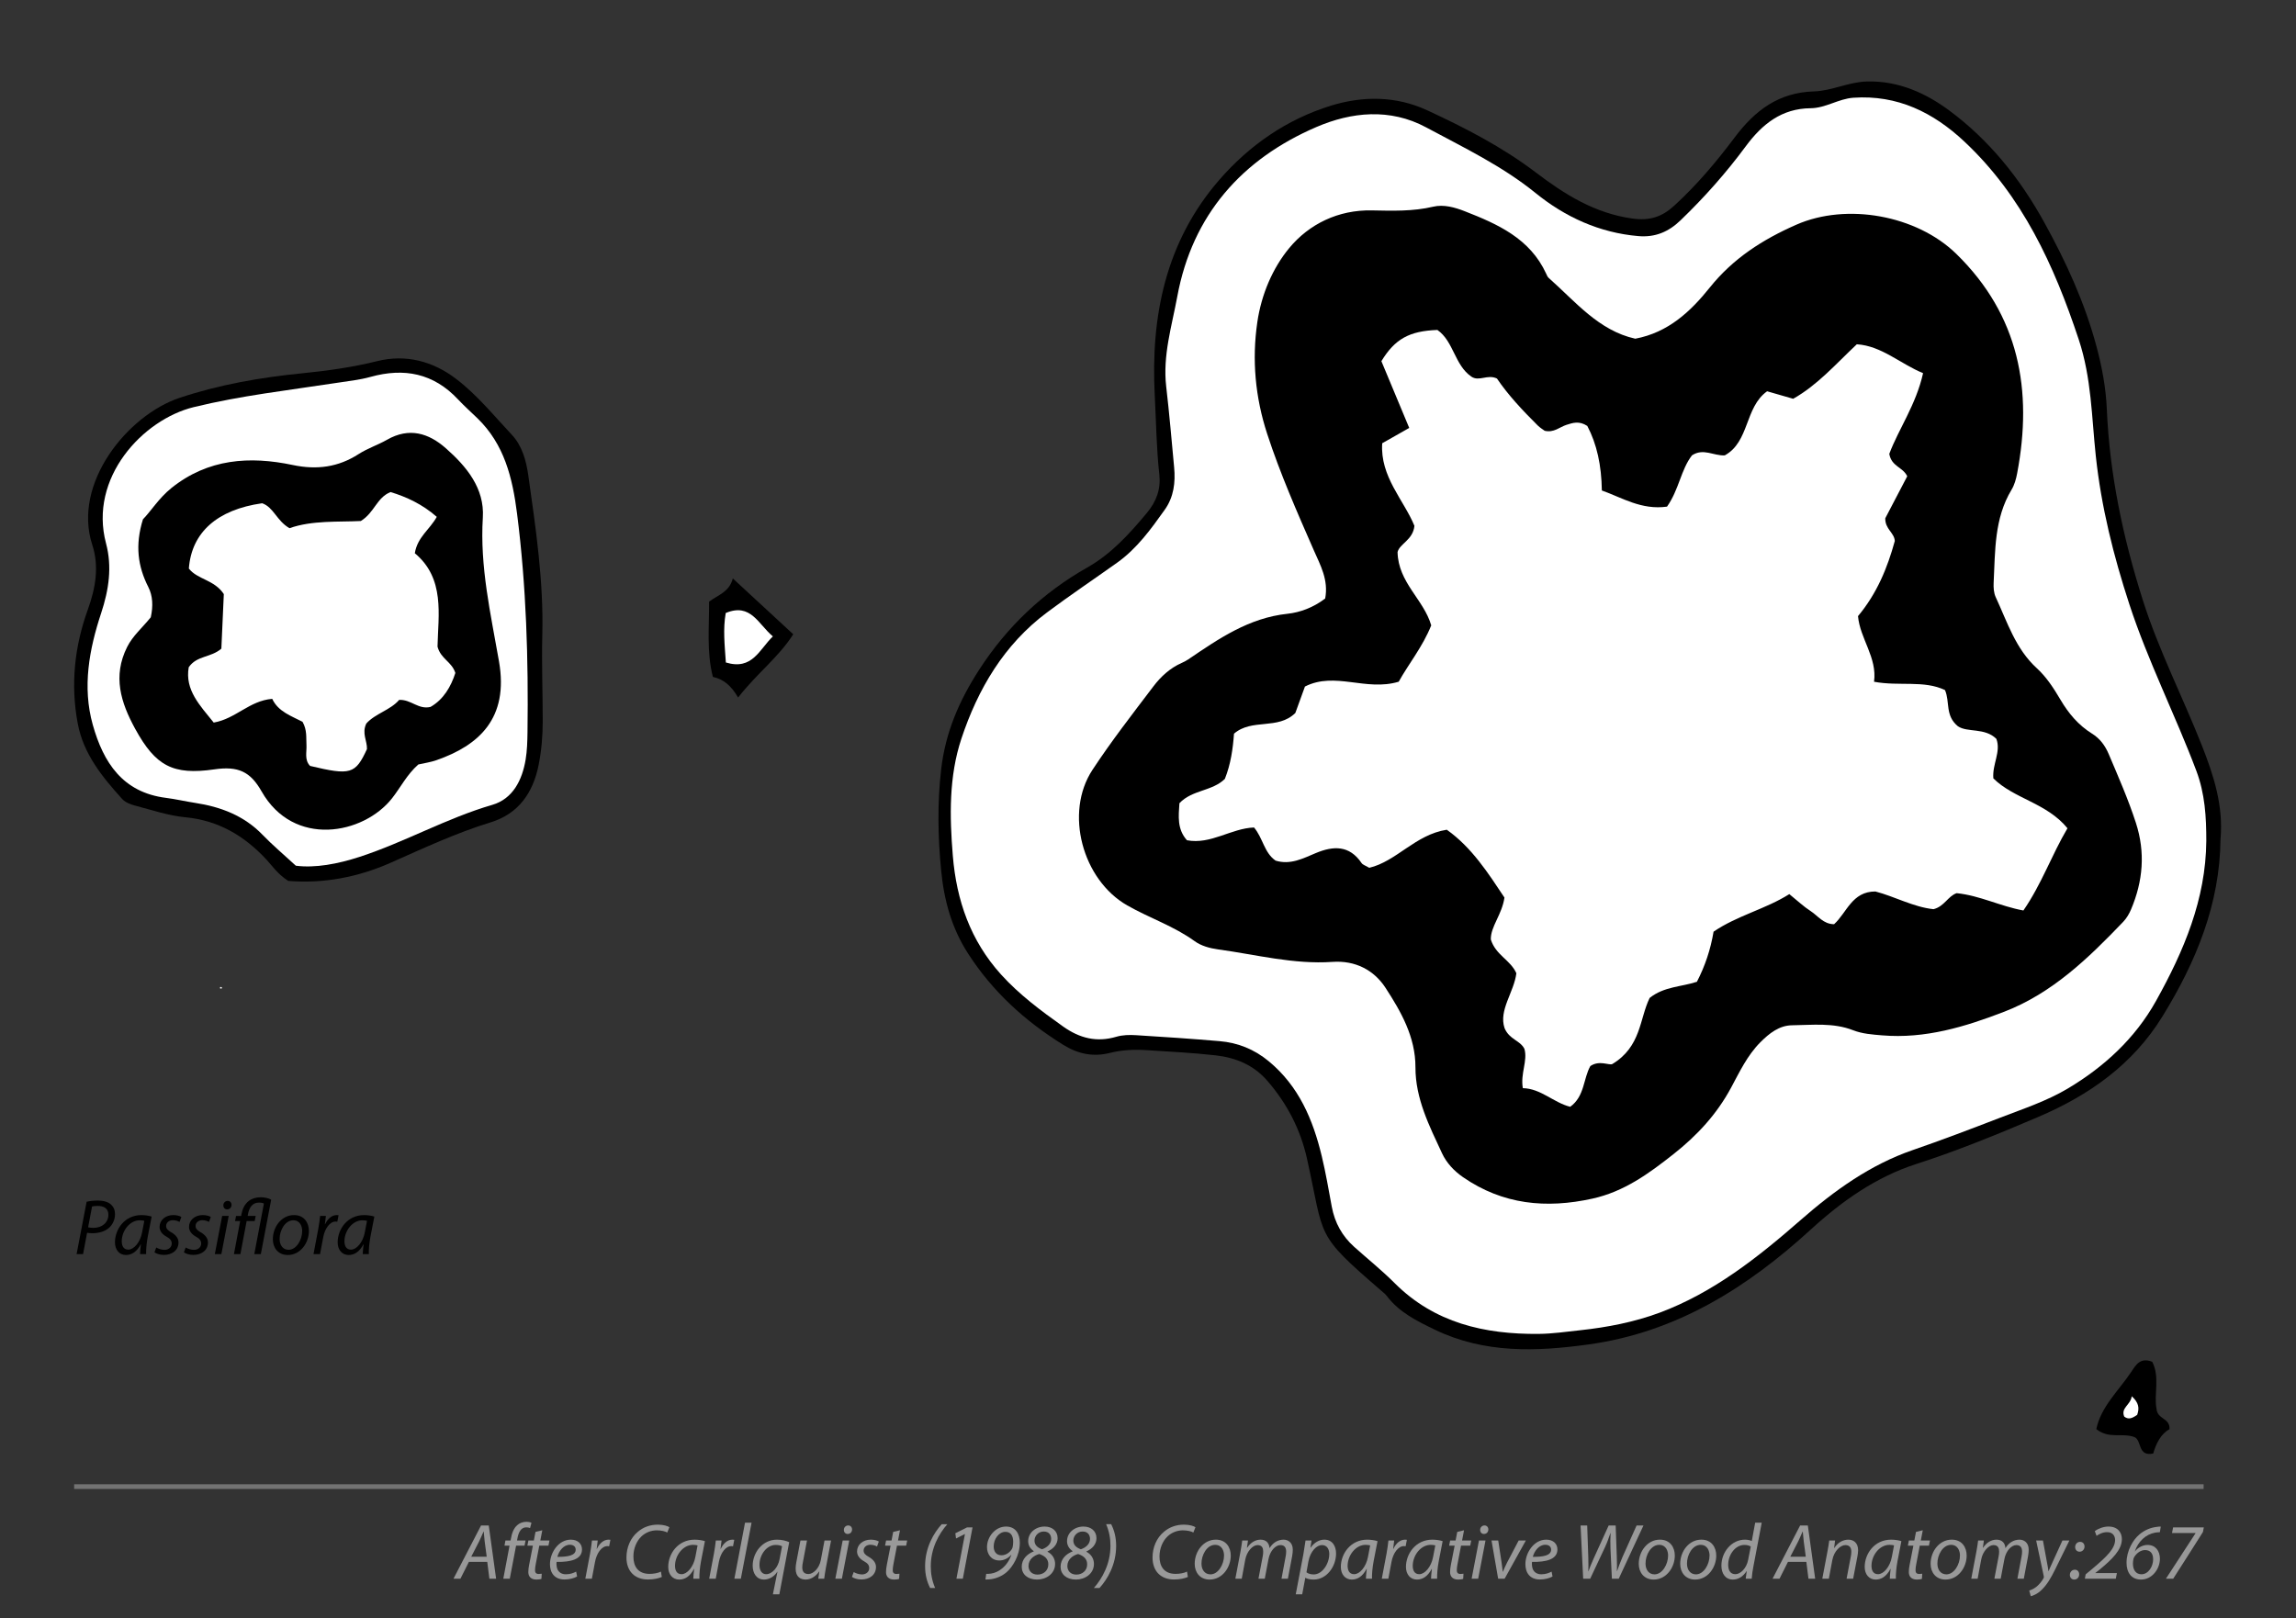 <?xml version="1.0" encoding="utf-8"?>
<!-- Generator: Adobe Illustrator 16.0.0, SVG Export Plug-In . SVG Version: 6.00 Build 0)  -->
<!DOCTYPE svg PUBLIC "-//W3C//DTD SVG 1.1//EN" "http://www.w3.org/Graphics/SVG/1.1/DTD/svg11.dtd">
<svg version="1.1" id="Layer_1" xmlns="http://www.w3.org/2000/svg" xmlns:xlink="http://www.w3.org/1999/xlink" x="0px" y="0px"
	 width="349px" height="246px" viewBox="0 0 349 246" enable-background="new 0 0 349 246" xml:space="preserve">
<rect x="0" y="0" width="349" height="246" fill="#333333" stroke="none"/>
<path fill-rule="evenodd" clip-rule="evenodd" d="M337.525,127.563c-0.094,9.904-3.733,18.697-8.836,26.975
	c-4.488,7.281-11.1,11.949-18.884,15.271c-6.091,2.6-12.181,5.104-18.502,7.139c-6.102,1.965-11.282,5.602-16.073,9.984
	c-9.62,8.803-20.4,15.598-33.698,17.447c-8.009,1.113-15.899,1.404-23.456-2.246c-2.718-1.314-5.389-2.627-7.27-5.107
	c-0.224-0.295-0.527-0.531-0.811-0.777c-10.234-8.832-8.603-7.863-11.324-20.094c-0.99-4.451-3.033-8.398-6.045-11.863
	c-2.106-2.422-4.837-3.516-7.875-3.857c-3.467-0.389-6.96-0.559-10.443-0.787c-1.875-0.123-3.735-0.045-5.583,0.418
	c-2.537,0.635-4.818,0.195-7.127-1.238c-5.819-3.615-10.725-8.092-14.449-13.867c-2.501-3.879-3.659-8.107-4.096-12.682
	c-0.489-5.115-0.585-10.145,0.003-15.289c0.647-5.66,2.765-10.518,5.791-15.193c4.226-6.527,9.667-11.699,16.42-15.522
	c3.654-2.069,6.398-5.104,9.058-8.293c1.488-1.784,2.14-3.668,1.896-5.856c-0.445-3.975-0.48-7.98-0.692-11.959
	c-0.641-12.057,1.636-23.431,9.838-32.859c4.581-5.266,10.273-9.188,16.939-11.245c4.819-1.488,9.878-1.501,14.626,0.7
	c5.77,2.675,11.431,5.586,16.513,9.451c4.408,3.352,8.93,6.188,14.627,7.002c2.697,0.386,4.563-0.252,6.423-1.954
	c3.423-3.131,6.408-6.672,9.168-10.351c3.101-4.132,6.687-6.859,12.089-7.019c2.698-0.079,5.216-1.435,8.049-1.506
	c4.804-0.123,8.964,1.798,12.481,4.402c6.037,4.471,10.707,10.249,14.422,16.966c3.356,6.068,6.174,12.228,7.965,18.899
	c0.845,3.148,1.437,6.309,1.577,9.58c0.426,9.912,2.46,19.508,5.459,28.967c2.421,7.639,6.07,14.744,8.997,22.158
	C336.523,117.969,337.973,122.521,337.525,127.563z"/>
<path fill-rule="evenodd" clip-rule="evenodd" d="M43.806,133.916c-1.649-1.076-2.393-2.258-3.326-3.26
	c-3.339-3.588-7.267-5.93-12.302-6.412c-2.583-0.246-5.113-1.109-7.646-1.773c-0.704-0.186-1.506-0.498-1.972-1.016
	c-3.02-3.352-5.869-6.824-6.741-11.455c-1.114-5.916-0.495-11.721,1.524-17.307c1.197-3.309,1.753-6.584,0.679-9.882
	c-3.029-9.308,5.355-19.694,13.285-22.333c6.076-2.022,12.267-3.095,18.623-3.73c3.81-0.381,7.642-0.909,11.42-1.851
	c4.301-1.072,8.433-0.016,12.006,2.721c3.19,2.442,5.717,5.571,8.445,8.479c1.563,1.665,2.186,3.933,2.502,6.171
	c1.135,8.032,2.336,16.056,2.129,24.217c-0.111,4.369,0.064,8.744,0.064,13.117c0,2.25-0.181,4.486-0.625,6.707
	c-0.851,4.242-3.078,7.41-7.279,8.701c-5.27,1.619-10.218,3.939-15.238,6.16C54.429,133.35,49.14,134.367,43.806,133.916z"/>
<path fill-rule="evenodd" clip-rule="evenodd" d="M112.195,106.043c-1.077-1.844-2.191-2.766-3.836-3.139
	c-0.977-3.855-0.543-7.683-0.575-11.441c1.4-1.045,3.051-1.439,3.61-3.522c3.249,3.002,6.049,5.589,9.181,8.483
	C118.331,99.948,115.041,102.379,112.195,106.043z"/>
<path fill-rule="evenodd" clip-rule="evenodd" d="M324.472,218.479c-1.982-0.721-3.854,0.336-5.824-1.219
	c0.713-3.445,3.438-5.879,5.342-8.748c0.667-1.004,1.336-2.205,3.156-1.488c1.207,2.314,0.222,4.986,0.656,7.162
	c0.12,1.613,2.081,1.365,1.97,3.086c-1.32,0.715-2.054,2.205-2.477,3.701C324.909,221.455,325.595,219.037,324.472,218.479z"/>
<path fill-rule="evenodd" clip-rule="evenodd" fill="#FFFFFF" d="M335.366,127.863c-0.076,8.869-3.424,16.734-7.647,24.307
	c-3.184,5.705-7.89,10.021-13.405,13.311c-3.175,1.895-6.786,3.088-10.266,4.43c-4.419,1.703-8.843,3.389-13.33,4.936
	c-6.399,2.207-11.858,6.111-17.004,10.617c-6.467,5.662-13.292,11.064-21.464,14.102c-3.814,1.418-7.927,2.219-12.038,2.66
	c-2.109,0.227-4.224,0.539-6.338,0.559c-8.215,0.07-15.811-1.65-21.894-7.732c-1.939-1.938-4.088-3.666-6.135-5.498
	c-1.833-1.641-2.957-3.674-3.409-6.096c-0.48-2.576-0.915-5.166-1.529-7.713c-1.336-5.535-3.469-10.619-8.046-14.404
	c-2.225-1.84-4.696-2.826-7.49-3.064c-4.227-0.361-8.46-0.648-12.695-0.906c-0.985-0.061-2.036-0.041-2.969,0.234
	c-3.007,0.889-5.594,0.238-8.119-1.557c-3.36-2.391-6.651-4.834-9.43-7.908c-4.633-5.127-6.766-11.248-7.326-18.037
	c-0.496-6.012-0.604-12.068,1.302-17.809c2.506-7.547,6.477-14.305,13.009-19.187c3.495-2.612,7.123-5.044,10.676-7.577
	c3.002-2.14,5.124-5.083,7.225-8.038c1.381-1.941,1.642-4.15,1.428-6.444c-0.382-4.099-0.731-8.201-1.206-12.289
	c-0.547-4.71,0.853-9.182,1.686-13.691c2.294-12.417,9.835-20.895,21.154-25.763c5.273-2.268,11.151-2.915,16.677,0.059
	c5.698,3.065,11.528,5.841,16.636,9.984c4.481,3.636,9.696,6.037,15.622,6.542c2.572,0.219,4.595-0.653,6.412-2.403
	c3.607-3.472,6.928-7.213,9.889-11.222c2.527-3.422,5.49-5.774,9.863-5.813c2.321-0.021,4.238-1.439,6.516-1.595
	c6.697-0.461,12.139,2.228,16.863,6.655c8.83,8.277,13.643,18.811,17.393,30.106c1.938,5.838,1.958,11.778,2.59,17.69
	c0.828,7.74,2.685,15.167,5.101,22.552c2.838,8.675,6.97,16.796,10.177,25.304C335.165,120.664,335.371,124.207,335.366,127.863z"/>
<path fill-rule="evenodd" clip-rule="evenodd" fill="#FFFFFF" d="M44.968,131.609c-1.939-1.789-3.567-3.152-5.031-4.672
	c-2.831-2.941-6.372-4.281-10.292-4.881c-1.479-0.227-2.94-0.574-4.423-0.762c-6.588-0.83-9.511-5.383-11.119-11.107
	c-1.617-5.758-0.538-11.498,1.263-16.946c1.193-3.61,1.696-7.088,0.752-10.63c-2.66-9.99,5.603-18.826,13.317-20.715
	c7.177-1.757,14.467-2.572,21.727-3.688c1.725-0.265,3.482-0.444,5.155-0.91c5.123-1.425,9.585-0.552,13.303,3.417
	c0.935,0.998,1.96,1.912,2.944,2.865c4.099,3.968,5.338,9.052,6.031,14.502c1.407,11.056,1.735,22.147,1.587,33.267
	c-0.019,1.373-0.059,2.762-0.282,4.111c-0.518,3.137-1.952,5.99-5.066,6.896c-6.977,2.033-13.292,5.664-20.157,7.902
	C51.352,131.346,47.911,131.988,44.968,131.609z"/>
<path fill-rule="evenodd" clip-rule="evenodd" fill="#FFFFFF" d="M110.333,100.713c-0.181-2.7-0.451-5.038-0.02-7.52
	c3.813-1.601,4.956,1.723,7.167,3.553C115.409,98.746,114.359,101.938,110.333,100.713z"/>
<path fill-rule="evenodd" clip-rule="evenodd" fill="#FFFFFF" d="M324.86,215.088c-0.8,0.563-1.342,0.75-1.97,0.266
	c-0.555-1.344,0.963-1.742,1.146-3.092C325.112,213.25,325.219,214.061,324.86,215.088z"/>
<path fill-rule="evenodd" clip-rule="evenodd" fill="#FFFFFF" d="M33.75,150.115c-0.028,0.064-0.055,0.184-0.085,0.184
	c-0.082,0.002-0.166-0.045-0.248-0.072c0.028-0.066,0.056-0.188,0.084-0.188C33.584,150.039,33.667,150.086,33.75,150.115z"/>
<path fill-rule="evenodd" clip-rule="evenodd" d="M201.432,90.987c0.533-2.837-0.732-5.058-1.723-7.319
	c-2.557-5.834-5.124-11.668-7.099-17.728c-1.802-5.531-2.339-11.218-1.488-16.995c0.614-4.169,2.307-8.164,4.844-11.232
	c3.026-3.659,7.465-5.83,12.561-5.728c3.125,0.062,6.233,0.167,9.324-0.563c1.616-0.382,3.315,0.113,4.775,0.682
	c5.018,1.957,9.945,4.149,12.398,9.502c0.104,0.226,0.203,0.484,0.381,0.641c4.071,3.597,7.586,8.005,13.161,9.244
	c5.03-0.941,8.438-4.172,11.313-7.762c3.569-4.457,8.062-7.322,13.164-9.567c7.667-3.374,18.309-1.444,24.326,4.436
	c9.566,9.348,11.639,20.732,9.245,33.366c-0.161,0.851-0.403,1.743-0.844,2.472c-2.652,4.391-2.482,9.31-2.729,14.147
	c-0.037,0.73,0.016,1.552,0.316,2.197c1.762,3.784,2.996,7.842,6.26,10.818c1.445,1.317,2.572,3.061,3.578,4.768
	c1.235,2.096,2.729,3.875,4.788,5.154c1.224,0.76,2.003,1.826,2.557,3.133c1.459,3.447,2.966,6.867,4.124,10.441
	c1.462,4.512,1.08,8.867-0.735,13.156c-0.287,0.676-0.683,1.354-1.186,1.879c-5.291,5.531-10.785,10.857-18.085,13.674
	c-5.95,2.295-12.037,4.146-18.574,3.594c-1.502-0.127-2.997-0.227-4.409-0.779c-3.017-1.178-6.172-0.789-9.271-0.752
	c-1.943,0.023-3.453,1.205-4.829,2.588c-1.986,2-3.155,4.504-4.45,6.908c-2.174,4.033-5.148,7.252-8.734,10.08
	c-3.758,2.963-7.506,5.711-12.329,6.775c-7.044,1.557-13.632,0.916-19.682-3.262c-1.367-0.945-2.508-2.17-3.186-3.629
	c-1.933-4.164-4.05-8.303-4.04-13.072c0.009-4.605-2.187-8.449-4.553-12.086c-1.767-2.715-4.611-4.178-8.047-3.939
	c-5.93,0.41-11.65-1.117-17.448-1.906c-1.211-0.164-2.54-0.535-3.506-1.238c-3.171-2.303-6.888-3.521-10.248-5.439
	c-6.82-3.891-9.587-14.08-5.295-20.609c2.875-4.373,6.1-8.521,9.266-12.695c1.127-1.488,2.525-2.777,4.292-3.559
	c0.342-0.152,0.681-0.323,0.99-0.533c4.642-3.148,9.214-6.318,15.089-6.942C197.575,93.107,199.584,92.395,201.432,90.987z"/>
<path fill-rule="evenodd" clip-rule="evenodd" d="M22.919,93.839c0.375-1.708,0.305-3.257-0.374-4.594
	c-1.596-3.144-2.04-6.359-0.816-10.297c1.211-1.235,2.436-3.241,4.329-4.759c5.564-4.463,11.899-4.879,18.448-3.496
	c3.68,0.778,6.931,0.318,10-1.659c1.381-0.889,2.935-1.386,4.325-2.181c3.387-1.936,6.341-0.995,8.932,1.288
	c3.146,2.771,5.908,6.092,5.629,10.537c-0.469,7.473,1.2,14.656,2.458,21.879c1.513,8.684-3.083,12.764-9.498,15.006
	c-0.931,0.326-1.927,0.463-2.764,0.656c-1.74,1.531-2.684,3.473-3.992,5.135c-4.354,5.533-14.965,7.547-19.843-1.057
	c-1.716-3.025-3.579-3.854-7.169-3.336c-6.301,0.912-8.942-0.508-12.04-6.168c-2.193-4.008-3.44-8.001-1.219-12.435
	C20.188,96.635,21.639,95.439,22.919,93.839z"/>
<path fill-rule="evenodd" clip-rule="evenodd" fill="#FFFFFF" d="M253.393,77.021c1.826-2.589,2.111-5.63,3.792-7.794
	c1.738-1.149,3.296,0.097,4.989,0c3.776-2.078,3.007-7.289,6.432-9.744c1.32,0.38,2.618,0.754,3.963,1.142
	c3.684-2.077,6.403-5.204,9.672-8.286c3.778,0.241,6.593,2.962,10.073,4.391c-1.074,4.823-3.748,8.544-5.136,12.269
	c0.34,1.958,2.064,1.983,2.727,3.406c-1.116,2.136-2.313,4.424-3.336,6.381c-0.048,1.647,1.376,2.195,1.447,3.456
	c-1.119,4.074-2.699,7.96-5.592,11.423c0.299,3.434,2.938,6.283,2.437,9.977c3.846,0.721,7.574-0.271,10.786,1.266
	c0.779,1.842-0.017,3.854,1.949,5.49c1.448,1.008,4.086,0.17,5.86,1.928c0.734,1.967-0.647,3.85-0.46,6.004
	c3.146,3.115,8.104,3.717,11.267,7.584c-2.399,4.051-3.937,8.504-6.7,12.5c-3.487-0.635-6.642-2.281-10.142-2.631
	c-1.325,0.441-1.86,2.014-3.519,2.434c-3.025-0.311-5.915-1.934-8.834-2.691c-3.57-0.004-4.345,3.234-6.281,4.975
	c-1.635-0.01-2.461-1.283-3.572-2c-1.036-0.664-1.942-1.531-3.233-2.574c-3.603,2.281-7.914,3.25-11.513,5.709
	c-0.464,2.752-1.293,5.213-2.533,7.617c-2.36,0.781-4.997,0.711-7.182,2.457c-1.552,3.143-1.271,7.41-5.689,10.057
	c-0.463,0.219-1.954-0.633-3.323,0.297c-1.082,1.891-0.853,4.6-3.065,6.195c-2.54-0.641-4.447-2.773-7.2-2.834
	c-0.396-2.227,0.769-4.164,0.239-5.977c-0.67-1.322-2.272-1.377-3.019-3.154c-0.916-2.732,1.434-5.434,1.796-8.338
	c-0.896-2.025-3.143-2.75-3.883-5.135c-0.04-1.971,1.697-3.762,2.073-6.369c-2.451-3.688-4.976-7.635-8.767-10.313
	c-4.798,0.75-7.63,4.805-11.783,5.787c-0.558-0.334-0.984-0.447-1.17-0.723c-1.847-2.729-4.282-2.631-6.951-1.516
	c-1.95,0.814-3.86,1.84-6.112,1.15c-1.738-1.184-1.925-3.432-3.281-5.039c-3.504,0.131-6.553,2.627-10.196,1.941
	c-1.523-1.699-1.273-3.688-1.145-5.629c1.92-2.053,5.001-1.807,6.909-3.703c0.898-2.26,1.223-4.592,1.387-6.869
	c2.732-2.365,6.663-0.52,9.325-3.149c0.44-1.212,0.946-2.606,1.458-4.016c4.571-2.325,9.244,0.768,14.255-0.735
	c1.436-2.615,3.643-5.309,4.941-8.566c-1.147-3.954-5.017-6.488-5.118-11.146c0.315-1.276,2.357-1.832,2.563-3.986
	c-1.595-3.908-5.244-7.483-4.895-12.553c1.433-0.813,2.606-1.479,4.106-2.33c-1.453-3.485-2.871-6.887-4.231-10.147
	c2.058-3.387,4.25-4.589,8.512-4.748c2.486,1.735,2.599,5.329,5.158,7.092c1.174,0.809,2.445-0.401,3.894,0.291
	c1.682,2.491,3.897,4.854,6.198,7.137c0.348,0.346,0.783,0.602,1.06,0.81c1.397,0.333,2.274-0.575,3.319-0.906
	c0.964-0.305,1.909-0.64,3.158,0.167c1.454,2.763,2.153,5.981,2.212,9.814C246.547,75.647,249.499,77.569,253.393,77.021z"/>
<path fill-rule="evenodd" clip-rule="evenodd" fill="#FFFFFF" d="M32.484,109.848c-2.09-2.607-4.399-4.941-3.798-8.404
	c1.224-1.805,3.353-1.442,4.962-2.834c0.122-2.711,0.254-5.653,0.373-8.295c-1.444-2.194-4.004-2.203-5.314-3.879
	c0.407-5.5,4.317-8.966,11.144-9.93c1.753,0.612,2.187,2.657,4.153,3.792c3.43-1.218,7.412-0.92,10.843-1.093
	c2.1-1.296,2.396-3.554,4.524-4.402c2.429,0.742,4.84,1.857,7.021,3.771c-1.063,1.929-2.945,3.068-3.337,5.53
	c4.616,3.843,3.553,9.381,3.449,14.201c0.496,1.883,2.175,2.286,2.711,4c-0.656,2.047-1.779,4.021-3.769,5.16
	c-1.859,0.455-2.945-1.153-4.774-1.063c-1.309,1.544-3.636,2.072-4.988,3.587c-0.728,1.49,0.153,2.664,0.095,3.891
	c-1.756,3.813-2.485,4.029-8.646,2.557c-0.895-0.932-0.485-2.107-0.549-3.191c-0.065-1.109,0.115-2.252-0.598-3.516
	c-1.643-0.861-3.702-1.529-4.605-3.488C37.89,106.523,35.849,109.268,32.484,109.848z"/>
<g>
	<path fill="#999999" d="M71.271,237.445L69.988,240h-1.055l4.186-8.084h1.175L75.409,240h-1.02l-0.324-2.555H71.271z
		 M73.982,236.654l-0.312-2.339c-0.048-0.42-0.108-1.008-0.144-1.487h-0.024c-0.216,0.479-0.42,0.983-0.66,1.475l-1.211,2.352
		H73.982z"/>
	<path fill="#999999" d="M76.504,240l0.947-5.025h-0.768l0.144-0.779h0.779l0.06-0.3c0.132-0.815,0.42-1.56,0.947-2.027
		c0.36-0.336,0.876-0.516,1.379-0.516c0.396,0,0.66,0.072,0.792,0.156L80.57,232.3c-0.156-0.071-0.36-0.107-0.587-0.107
		c-0.792,0-1.175,0.768-1.343,1.727l-0.048,0.276h1.295l-0.156,0.779h-1.283L77.488,240H76.504z"/>
	<path fill="#999999" d="M82.431,232.636l-0.3,1.56h1.391l-0.156,0.779h-1.392l-0.54,2.818c-0.06,0.324-0.108,0.624-0.108,0.936
		c0,0.348,0.168,0.552,0.552,0.552c0.168,0,0.336-0.012,0.468-0.036l-0.048,0.78c-0.18,0.071-0.48,0.107-0.768,0.107
		c-0.888,0-1.224-0.54-1.224-1.127c0-0.336,0.036-0.672,0.12-1.092l0.576-2.938h-0.84l0.156-0.779h0.828l0.251-1.308L82.431,232.636
		z"/>
	<path fill="#999999" d="M87.722,239.664c-0.432,0.252-1.139,0.456-1.919,0.456c-1.535,0-2.207-1.044-2.207-2.327
		c0-1.751,1.295-3.729,3.166-3.729c1.104,0,1.703,0.659,1.703,1.487c0,1.522-1.715,1.931-3.862,1.895
		c-0.048,0.252-0.012,0.792,0.12,1.104c0.228,0.516,0.696,0.779,1.295,0.779c0.684,0,1.199-0.216,1.559-0.407L87.722,239.664z
		 M86.618,234.843c-0.947,0-1.655,0.924-1.895,1.835c1.56,0.012,2.783-0.191,2.783-1.092
		C87.506,235.106,87.146,234.843,86.618,234.843z"/>
	<path fill="#999999" d="M88.972,240l0.708-3.742c0.144-0.755,0.24-1.522,0.3-2.063h0.876c-0.049,0.407-0.097,0.815-0.156,1.259
		h0.036c0.371-0.791,0.995-1.391,1.774-1.391c0.084,0,0.204,0.012,0.276,0.023l-0.192,0.983c-0.06-0.012-0.155-0.023-0.264-0.023
		c-0.863,0-1.631,1.043-1.883,2.398L89.967,240H88.972z"/>
	<path fill="#999999" d="M100.596,239.736c-0.456,0.204-1.188,0.384-2.099,0.384c-2.039,0-3.274-1.283-3.274-3.347
		c0-1.522,0.611-2.974,1.727-3.897c0.828-0.708,1.859-1.092,3.047-1.092c0.899,0,1.535,0.229,1.751,0.396l-0.324,0.803
		c-0.3-0.18-0.875-0.335-1.595-0.335c-0.84,0-1.691,0.323-2.314,0.911c-0.756,0.708-1.235,1.847-1.235,3.07
		c0,1.451,0.659,2.639,2.458,2.639c0.612,0,1.283-0.12,1.728-0.348L100.596,239.736z"/>
	<path fill="#999999" d="M105.385,240c0-0.348,0.061-0.899,0.132-1.499h-0.023c-0.636,1.199-1.428,1.631-2.255,1.631
		c-1.02,0-1.667-0.815-1.667-1.919c0-2.015,1.487-4.149,4.018-4.149c0.552,0,1.163,0.096,1.56,0.228l-0.588,3.022
		c-0.192,1.008-0.276,2.039-0.252,2.687H105.385z M106.033,234.938c-0.144-0.036-0.359-0.084-0.695-0.084
		c-1.499,0-2.723,1.571-2.734,3.179c0,0.647,0.228,1.283,0.995,1.283c0.828,0,1.812-1.079,2.099-2.627L106.033,234.938z"/>
	<path fill="#999999" d="M107.799,240l0.707-3.742c0.145-0.755,0.24-1.522,0.301-2.063h0.875c-0.048,0.407-0.096,0.815-0.156,1.259
		h0.036c0.372-0.791,0.996-1.391,1.775-1.391c0.084,0,0.204,0.012,0.275,0.023l-0.191,0.983c-0.061-0.012-0.156-0.023-0.264-0.023
		c-0.864,0-1.632,1.043-1.884,2.398L108.794,240H107.799z"/>
	<path fill="#999999" d="M111.627,240l1.619-8.516h0.995L112.611,240H111.627z"/>
	<path fill="#999999" d="M117.481,242.375l0.695-3.431h-0.023c-0.48,0.768-1.283,1.188-2.016,1.188c-1.15,0-1.727-0.972-1.727-2.11
		c0-1.932,1.439-3.958,3.694-3.958c0.779,0,1.438,0.191,1.858,0.384l-1.499,7.928H117.481z M118.873,235.07
		c-0.192-0.107-0.528-0.203-0.972-0.203c-1.319,0-2.447,1.415-2.459,3.034c0,0.899,0.396,1.415,1.008,1.415
		c0.936,0,1.811-1.056,2.039-2.243L118.873,235.07z"/>
	<path fill="#999999" d="M126.325,234.195l-0.78,4.113c-0.119,0.648-0.203,1.212-0.264,1.691h-0.899l0.156-1.092h-0.024
		c-0.516,0.756-1.283,1.224-2.051,1.224c-0.743,0-1.523-0.359-1.523-1.679c0-0.276,0.036-0.588,0.108-0.972l0.623-3.286h0.996
		l-0.611,3.238c-0.072,0.323-0.108,0.6-0.108,0.852c0,0.6,0.252,1.007,0.936,1.007c0.72,0,1.643-0.839,1.883-2.122l0.563-2.975
		H126.325z"/>
	<path fill="#999999" d="M126.975,240l1.115-5.805h0.995L127.97,240H126.975z M128.27,232.576c0-0.384,0.3-0.672,0.66-0.672
		c0.359,0,0.588,0.264,0.588,0.624c-0.013,0.396-0.288,0.672-0.672,0.672C128.499,233.2,128.27,232.936,128.27,232.576z"/>
	<path fill="#999999" d="M129.771,238.992c0.275,0.168,0.779,0.36,1.247,0.36c0.672,0,1.104-0.432,1.104-0.947
		c0-0.456-0.204-0.732-0.804-1.067c-0.671-0.372-1.043-0.888-1.043-1.476c0-1.02,0.875-1.799,2.099-1.799
		c0.527,0,0.995,0.144,1.211,0.288l-0.275,0.755c-0.204-0.12-0.576-0.264-1.008-0.264c-0.6,0-1.031,0.372-1.031,0.876
		c0,0.419,0.276,0.684,0.792,0.971c0.647,0.372,1.091,0.876,1.091,1.523c0,1.224-0.995,1.907-2.219,1.907
		c-0.623,0-1.175-0.192-1.438-0.396L129.771,238.992z"/>
	<path fill="#999999" d="M136.801,232.636l-0.3,1.56h1.392l-0.156,0.779h-1.392l-0.539,2.818c-0.061,0.324-0.108,0.624-0.108,0.936
		c0,0.348,0.168,0.552,0.552,0.552c0.168,0,0.336-0.012,0.468-0.036l-0.048,0.78c-0.18,0.071-0.479,0.107-0.768,0.107
		c-0.888,0-1.224-0.54-1.224-1.127c0-0.336,0.036-0.672,0.12-1.092l0.575-2.938h-0.839l0.155-0.779h0.828l0.252-1.308
		L136.801,232.636z"/>
	<path fill="#999999" d="M144,231.713c-1.259,1.427-2.519,3.634-2.519,6.404c0,1.091,0.168,2.135,0.66,3.298h-0.756
		c-0.504-0.983-0.768-2.039-0.768-3.322c0-2.866,1.344-5.085,2.53-6.38H144z"/>
	<path fill="#999999" d="M146.676,233.212h-0.023l-1.332,0.672l-0.107-0.792l1.775-0.888h0.839L146.353,240h-0.972L146.676,233.212z
		"/>
	<path fill="#999999" d="M149.907,239.269c0.203,0.012,0.455-0.012,0.743-0.048c0.552-0.084,1.14-0.336,1.655-0.768
		c0.575-0.456,1.091-1.14,1.427-2.075h-0.036c-0.479,0.563-1.163,0.852-1.774,0.852c-1.283,0-1.896-0.995-1.896-2.026
		c0-1.584,1.271-3.131,2.891-3.131c1.476,0,2.099,1.128,2.099,2.459c0,1.942-1.103,3.706-2.015,4.485
		c-0.672,0.575-1.523,0.936-2.339,1.056c-0.336,0.036-0.623,0.06-0.875,0.048L149.907,239.269z M151.045,235.095
		c0,0.779,0.396,1.343,1.176,1.343c0.636,0,1.199-0.359,1.547-0.887c0.072-0.097,0.12-0.204,0.156-0.348
		c0.048-0.204,0.084-0.504,0.084-0.804c0-0.876-0.336-1.523-1.188-1.523C151.837,232.876,151.045,233.955,151.045,235.095z"/>
	<path fill="#999999" d="M160.763,233.835c0,0.924-0.624,1.607-1.535,2.027v0.036c0.804,0.432,1.151,1.14,1.151,1.847
		c0,1.523-1.38,2.387-2.734,2.387c-1.464,0-2.339-0.827-2.339-1.942c0-1.188,0.863-1.968,1.823-2.339l0.012-0.036
		c-0.624-0.444-0.852-0.972-0.852-1.535c0-1.26,1.127-2.207,2.494-2.207C159.935,232.072,160.763,232.756,160.763,233.835z
		 M159.348,237.829c0-0.779-0.444-1.259-1.368-1.583c-0.803,0.204-1.643,0.815-1.643,1.835c0,0.672,0.456,1.295,1.367,1.295
		C158.628,239.376,159.348,238.753,159.348,237.829z M157.249,234.207c0,0.611,0.372,1.044,1.14,1.319
		c0.768-0.252,1.392-0.815,1.392-1.571c0-0.527-0.265-1.127-1.128-1.127C157.848,232.828,157.249,233.476,157.249,234.207z"/>
	<path fill="#999999" d="M166.667,233.835c0,0.924-0.624,1.607-1.535,2.027v0.036c0.804,0.432,1.151,1.14,1.151,1.847
		c0,1.523-1.38,2.387-2.734,2.387c-1.464,0-2.339-0.827-2.339-1.942c0-1.188,0.863-1.968,1.823-2.339l0.012-0.036
		c-0.624-0.444-0.852-0.972-0.852-1.535c0-1.26,1.127-2.207,2.494-2.207C165.839,232.072,166.667,232.756,166.667,233.835z
		 M165.252,237.829c0-0.779-0.444-1.259-1.368-1.583c-0.803,0.204-1.643,0.815-1.643,1.835c0,0.672,0.456,1.295,1.367,1.295
		C164.533,239.376,165.252,238.753,165.252,237.829z M163.153,234.207c0,0.611,0.372,1.044,1.14,1.319
		c0.768-0.252,1.392-0.815,1.392-1.571c0-0.527-0.265-1.127-1.128-1.127C163.752,232.828,163.153,233.476,163.153,234.207z"/>
	<path fill="#999999" d="M166.274,241.415c1.26-1.439,2.519-3.646,2.519-6.416c0-1.092-0.168-2.135-0.659-3.286h0.768
		c0.491,0.971,0.755,2.026,0.755,3.31c0,2.866-1.343,5.086-2.53,6.393H166.274z"/>
	<path fill="#999999" d="M180.563,239.736c-0.456,0.204-1.188,0.384-2.099,0.384c-2.039,0-3.274-1.283-3.274-3.347
		c0-1.522,0.611-2.974,1.727-3.897c0.828-0.708,1.859-1.092,3.047-1.092c0.899,0,1.535,0.229,1.751,0.396l-0.324,0.803
		c-0.3-0.18-0.875-0.335-1.595-0.335c-0.84,0-1.691,0.323-2.314,0.911c-0.756,0.708-1.235,1.847-1.235,3.07
		c0,1.451,0.659,2.639,2.458,2.639c0.612,0,1.283-0.12,1.728-0.348L180.563,239.736z"/>
	<path fill="#999999" d="M187.079,236.486c0,1.787-1.271,3.646-3.214,3.646c-1.451,0-2.267-1.079-2.267-2.387
		c0-1.907,1.331-3.682,3.214-3.682C186.383,234.063,187.079,235.251,187.079,236.486z M182.629,237.709
		c0,0.947,0.516,1.632,1.367,1.632c1.176,0,2.063-1.512,2.063-2.867c0-0.671-0.312-1.619-1.354-1.619
		C183.457,234.854,182.618,236.378,182.629,237.709z"/>
	<path fill="#999999" d="M187.778,240l0.779-4.113c0.12-0.648,0.204-1.212,0.264-1.691h0.876l-0.156,1.091h0.036
		c0.54-0.803,1.271-1.223,2.039-1.223c0.888,0,1.308,0.563,1.355,1.295c0.516-0.84,1.259-1.283,2.135-1.295
		c0.671,0,1.403,0.432,1.403,1.522c0,0.276-0.036,0.66-0.097,0.984l-0.647,3.43h-0.972l0.624-3.346
		c0.048-0.217,0.084-0.517,0.084-0.756c0-0.612-0.228-1.008-0.876-1.008c-0.719,0-1.57,0.84-1.811,2.135L192.251,240h-0.96
		l0.647-3.406c0.049-0.252,0.072-0.479,0.072-0.707c0-0.492-0.132-0.996-0.863-0.996s-1.631,0.96-1.859,2.195L188.75,240H187.778z"
		/>
	<path fill="#999999" d="M196.958,242.375l1.163-6.117c0.12-0.695,0.24-1.475,0.324-2.063h0.911l-0.168,1.091h0.024
		c0.527-0.755,1.295-1.223,2.087-1.223c1.259,0,1.787,1.031,1.787,2.099c0,2.039-1.464,3.97-3.395,3.97
		c-0.624,0-1.031-0.132-1.26-0.264h-0.023l-0.468,2.507H196.958z M198.588,239.028c0.252,0.204,0.636,0.324,1.104,0.324
		c1.283,0,2.362-1.596,2.362-3.118c0-0.612-0.275-1.344-1.115-1.344c-0.779,0-1.763,0.899-2.063,2.519L198.588,239.028z"/>
	<path fill="#999999" d="M207.624,240c0-0.348,0.061-0.899,0.132-1.499h-0.023c-0.636,1.199-1.428,1.631-2.255,1.631
		c-1.02,0-1.667-0.815-1.667-1.919c0-2.015,1.487-4.149,4.018-4.149c0.552,0,1.163,0.096,1.56,0.228l-0.588,3.022
		c-0.192,1.008-0.276,2.039-0.252,2.687H207.624z M208.271,234.938c-0.144-0.036-0.359-0.084-0.695-0.084
		c-1.499,0-2.723,1.571-2.734,3.179c0,0.647,0.228,1.283,0.995,1.283c0.828,0,1.812-1.079,2.099-2.627L208.271,234.938z"/>
	<path fill="#999999" d="M210.038,240l0.707-3.742c0.145-0.755,0.24-1.522,0.301-2.063h0.875c-0.048,0.407-0.096,0.815-0.156,1.259
		h0.036c0.372-0.791,0.996-1.391,1.775-1.391c0.084,0,0.204,0.012,0.275,0.023l-0.191,0.983c-0.061-0.012-0.156-0.023-0.264-0.023
		c-0.864,0-1.632,1.043-1.884,2.398L211.033,240H210.038z"/>
	<path fill="#999999" d="M217.523,240c0-0.348,0.061-0.899,0.132-1.499h-0.023c-0.636,1.199-1.428,1.631-2.255,1.631
		c-1.02,0-1.667-0.815-1.667-1.919c0-2.015,1.487-4.149,4.018-4.149c0.552,0,1.163,0.096,1.559,0.228l-0.587,3.022
		c-0.192,1.008-0.276,2.039-0.252,2.687H217.523z M218.17,234.938c-0.144-0.036-0.359-0.084-0.695-0.084
		c-1.499,0-2.723,1.571-2.734,3.179c0,0.647,0.228,1.283,0.995,1.283c0.828,0,1.812-1.079,2.099-2.627L218.17,234.938z"/>
	<path fill="#999999" d="M222.54,232.636l-0.3,1.56h1.392l-0.156,0.779h-1.392l-0.539,2.818c-0.061,0.324-0.108,0.624-0.108,0.936
		c0,0.348,0.168,0.552,0.552,0.552c0.168,0,0.336-0.012,0.468-0.036l-0.048,0.78c-0.18,0.071-0.479,0.107-0.768,0.107
		c-0.888,0-1.224-0.54-1.224-1.127c0-0.336,0.036-0.672,0.12-1.092l0.575-2.938h-0.839l0.155-0.779h0.828l0.252-1.308
		L222.54,232.636z"/>
	<path fill="#999999" d="M223.693,240l1.115-5.805h0.995L224.688,240H223.693z M224.988,232.576c0-0.384,0.3-0.672,0.66-0.672
		c0.359,0,0.587,0.264,0.587,0.624c-0.012,0.396-0.287,0.672-0.671,0.672C225.216,233.2,224.988,232.936,224.988,232.576z"/>
	<path fill="#999999" d="M227.736,234.195l0.504,3.311c0.084,0.659,0.156,1.103,0.18,1.427h0.036
		c0.12-0.312,0.276-0.695,0.611-1.355l1.775-3.382h1.092L228.708,240h-0.983l-1.008-5.805H227.736z"/>
	<path fill="#999999" d="M235.991,239.664c-0.432,0.252-1.14,0.456-1.919,0.456c-1.535,0-2.207-1.044-2.207-2.327
		c0-1.751,1.296-3.729,3.167-3.729c1.103,0,1.702,0.659,1.702,1.487c0,1.522-1.715,1.931-3.861,1.895
		c-0.048,0.252-0.012,0.792,0.12,1.104c0.228,0.516,0.695,0.779,1.295,0.779c0.684,0,1.199-0.216,1.56-0.407L235.991,239.664z
		 M234.887,234.843c-0.947,0-1.655,0.924-1.895,1.835c1.559,0.012,2.782-0.191,2.782-1.092
		C235.775,235.106,235.416,234.843,234.887,234.843z"/>
	<path fill="#999999" d="M240.648,240l-0.396-8.084h1.008l0.168,4.846c0.036,1.044,0.012,1.595,0,2.111h0.023
		c0.192-0.528,0.384-1.056,0.84-2.052l2.23-4.905h1.067l0.168,4.654c0.036,1.043,0.036,1.751,0.024,2.278h0.024
		c0.239-0.695,0.479-1.343,0.791-2.075l2.171-4.857h1.043L246.056,240h-1.043l-0.216-4.594c-0.036-0.947-0.024-1.403,0.023-2.326
		h-0.035c-0.265,0.768-0.48,1.391-0.816,2.123L241.715,240H240.648z"/>
	<path fill="#999999" d="M254.577,236.486c0,1.787-1.271,3.646-3.214,3.646c-1.451,0-2.267-1.079-2.267-2.387
		c0-1.907,1.331-3.682,3.214-3.682C253.881,234.063,254.577,235.251,254.577,236.486z M250.127,237.709
		c0,0.947,0.516,1.632,1.367,1.632c1.176,0,2.063-1.512,2.063-2.867c0-0.671-0.312-1.619-1.354-1.619
		C250.955,234.854,250.116,236.378,250.127,237.709z"/>
	<path fill="#999999" d="M260.876,236.486c0,1.787-1.271,3.646-3.214,3.646c-1.451,0-2.267-1.079-2.267-2.387
		c0-1.907,1.331-3.682,3.214-3.682C260.181,234.063,260.876,235.251,260.876,236.486z M256.427,237.709
		c0,0.947,0.516,1.632,1.367,1.632c1.176,0,2.063-1.512,2.063-2.867c0-0.671-0.312-1.619-1.354-1.619
		C257.254,234.854,256.416,236.378,256.427,237.709z"/>
	<path fill="#999999" d="M267.789,231.484l-1.271,6.681c-0.12,0.6-0.216,1.271-0.252,1.835h-0.911l0.155-1.151h-0.023
		c-0.528,0.827-1.26,1.283-2.087,1.283c-1.128,0-1.739-0.924-1.739-2.11c0-2.063,1.535-3.958,3.586-3.958
		c0.372,0,0.779,0.084,1.031,0.204l0.516-2.783H267.789z M266.122,235.106c-0.204-0.132-0.54-0.239-0.96-0.239
		c-1.392,0-2.471,1.475-2.471,3.021c0,0.696,0.24,1.428,1.092,1.428c0.768,0,1.69-0.876,1.942-2.183L266.122,235.106z"/>
	<path fill="#999999" d="M271.775,237.445L270.492,240h-1.056l4.187-8.084h1.175l1.115,8.084h-1.02l-0.323-2.555H271.775z
		 M274.486,236.654l-0.312-2.339c-0.049-0.42-0.108-1.008-0.145-1.487h-0.023c-0.217,0.479-0.42,0.983-0.66,1.475l-1.211,2.352
		H274.486z"/>
	<path fill="#999999" d="M276.996,240l0.779-4.113c0.132-0.648,0.204-1.212,0.276-1.691h0.887l-0.144,1.14h0.024
		c0.516-0.816,1.295-1.271,2.146-1.271c0.695,0,1.476,0.396,1.476,1.619c0,0.252-0.049,0.623-0.108,0.936L281.685,240h-0.995
		l0.635-3.346c0.049-0.229,0.084-0.504,0.084-0.744c0-0.588-0.228-1.02-0.911-1.02c-0.708,0-1.715,0.852-1.979,2.291L277.991,240
		H276.996z"/>
	<path fill="#999999" d="M287.253,240c0-0.348,0.061-0.899,0.132-1.499h-0.023c-0.636,1.199-1.428,1.631-2.255,1.631
		c-1.02,0-1.667-0.815-1.667-1.919c0-2.015,1.487-4.149,4.018-4.149c0.552,0,1.163,0.096,1.559,0.228l-0.587,3.022
		c-0.192,1.008-0.276,2.039-0.252,2.687H287.253z M287.901,234.938c-0.144-0.036-0.359-0.084-0.695-0.084
		c-1.499,0-2.723,1.571-2.734,3.179c0,0.647,0.228,1.283,0.995,1.283c0.828,0,1.812-1.079,2.099-2.627L287.901,234.938z"/>
	<path fill="#999999" d="M292.27,232.636l-0.3,1.56h1.392l-0.156,0.779h-1.392l-0.539,2.818c-0.061,0.324-0.108,0.624-0.108,0.936
		c0,0.348,0.168,0.552,0.552,0.552c0.168,0,0.336-0.012,0.468-0.036l-0.048,0.78c-0.18,0.071-0.479,0.107-0.768,0.107
		c-0.888,0-1.224-0.54-1.224-1.127c0-0.336,0.036-0.672,0.12-1.092l0.575-2.938h-0.839l0.155-0.779h0.828l0.252-1.308
		L292.27,232.636z"/>
	<path fill="#999999" d="M298.94,236.486c0,1.787-1.271,3.646-3.214,3.646c-1.451,0-2.267-1.079-2.267-2.387
		c0-1.907,1.331-3.682,3.214-3.682C298.245,234.063,298.94,235.251,298.94,236.486z M294.491,237.709
		c0,0.947,0.516,1.632,1.367,1.632c1.176,0,2.063-1.512,2.063-2.867c0-0.671-0.312-1.619-1.354-1.619
		C295.318,234.854,294.479,236.378,294.491,237.709z"/>
	<path fill="#999999" d="M299.639,240l0.779-4.113c0.12-0.648,0.204-1.212,0.264-1.691h0.876l-0.156,1.091h0.036
		c0.54-0.803,1.271-1.223,2.039-1.223c0.888,0,1.308,0.563,1.355,1.295c0.516-0.84,1.259-1.283,2.135-1.295
		c0.671,0,1.403,0.432,1.403,1.522c0,0.276-0.036,0.66-0.097,0.984l-0.647,3.43h-0.972l0.624-3.346
		c0.048-0.217,0.084-0.517,0.084-0.756c0-0.612-0.228-1.008-0.876-1.008c-0.719,0-1.57,0.84-1.811,2.135L304.113,240h-0.96
		l0.647-3.406c0.049-0.252,0.072-0.479,0.072-0.707c0-0.492-0.132-0.996-0.863-0.996s-1.631,0.96-1.859,2.195L300.611,240H299.639z"
		/>
	<path fill="#999999" d="M310.535,234.195l0.575,3.13c0.132,0.66,0.204,1.092,0.264,1.523h0.024
		c0.156-0.372,0.324-0.779,0.624-1.415l1.475-3.238h1.056l-2.171,4.413c-0.624,1.26-1.211,2.279-2.003,3.047
		c-0.647,0.659-1.355,0.936-1.691,1.007l-0.239-0.852c0.252-0.096,0.672-0.251,1.067-0.563c0.384-0.3,0.804-0.768,1.115-1.331
		c0.048-0.096,0.048-0.168,0.036-0.264l-1.164-5.457H310.535z"/>
	<path fill="#999999" d="M314.626,239.437c0-0.444,0.312-0.804,0.756-0.804c0.407,0,0.659,0.3,0.659,0.708
		c0,0.443-0.3,0.791-0.756,0.791C314.89,240.132,314.626,239.82,314.626,239.437z M315.43,235.19c0-0.432,0.312-0.791,0.755-0.791
		c0.408,0,0.672,0.3,0.672,0.707c0,0.432-0.312,0.792-0.755,0.792C315.694,235.898,315.43,235.586,315.43,235.19z"/>
	<path fill="#999999" d="M316.907,240l0.12-0.659l1.163-0.972c2.087-1.764,3.311-2.975,3.311-4.258c0-0.563-0.313-1.188-1.212-1.188
		c-0.695,0-1.247,0.312-1.606,0.563l-0.265-0.72c0.552-0.407,1.355-0.695,2.075-0.695c1.476,0,2.039,0.972,2.039,1.907
		c0,1.655-1.512,3.094-3.37,4.629l-0.66,0.516v0.024h3.274L321.608,240H316.907z"/>
	<path fill="#999999" d="M328.304,232.936c-0.192,0-0.432,0.013-0.72,0.061c-1.403,0.252-2.566,1.319-3.082,2.842h0.023
		c0.456-0.587,1.199-0.971,1.907-0.971c1.224,0,1.883,0.923,1.883,2.11c0,1.535-1.188,3.154-2.866,3.154
		c-1.487,0-2.207-1.079-2.207-2.555c0-1.811,0.96-3.466,1.955-4.306c0.779-0.659,1.691-1.031,2.578-1.139
		c0.276-0.049,0.504-0.061,0.672-0.049L328.304,232.936z M327.285,237.05c0-0.924-0.456-1.403-1.235-1.403
		c-0.611,0-1.235,0.407-1.644,1.067c-0.071,0.12-0.119,0.252-0.132,0.384c-0.036,0.168-0.06,0.372-0.06,0.611
		c0,0.947,0.443,1.619,1.295,1.619C326.553,239.328,327.285,238.153,327.285,237.05z"/>
	<path fill="#999999" d="M334.987,232.204l-0.132,0.696c-1.487,2.362-2.998,4.725-4.521,7.1h-1.104
		c1.512-2.303,3.011-4.605,4.498-6.908l-0.013-0.036h-3.562l0.168-0.852H334.987z"/>
</g>
<line fill="none" stroke="#737373" stroke-width="0.711" stroke-miterlimit="10" x1="334.956" y1="226" x2="11.271" y2="226"/>
<g>
	<path d="M13.166,182.694c0.456-0.107,1.091-0.18,1.751-0.18c0.78,0,1.523,0.192,1.979,0.624c0.384,0.359,0.587,0.827,0.587,1.463
		c0,0.911-0.443,1.667-0.971,2.11c-0.624,0.528-1.535,0.768-2.447,0.768c-0.3,0-0.576-0.023-0.828-0.06l-0.611,3.238h-0.984
		L13.166,182.694z M13.394,186.58c0.288,0.061,0.516,0.084,0.803,0.084c1.367,0,2.279-0.852,2.279-1.99
		c0-0.96-0.684-1.344-1.607-1.344c-0.396,0-0.696,0.036-0.875,0.084L13.394,186.58z"/>
	<path d="M21.288,190.658c0-0.348,0.06-0.899,0.132-1.499h-0.024c-0.635,1.199-1.427,1.631-2.254,1.631
		c-1.02,0-1.667-0.815-1.667-1.919c0-2.015,1.487-4.149,4.018-4.149c0.552,0,1.163,0.096,1.559,0.228l-0.588,3.022
		c-0.192,1.008-0.276,2.039-0.251,2.687H21.288z M21.936,185.597c-0.144-0.036-0.36-0.084-0.696-0.084
		c-1.499,0-2.723,1.571-2.734,3.179c0,0.647,0.228,1.283,0.995,1.283c0.828,0,1.811-1.079,2.099-2.627L21.936,185.597z"/>
	<path d="M23.75,189.65c0.276,0.168,0.78,0.36,1.247,0.36c0.672,0,1.104-0.432,1.104-0.947c0-0.456-0.204-0.732-0.803-1.067
		c-0.672-0.372-1.043-0.888-1.043-1.476c0-1.02,0.875-1.799,2.099-1.799c0.528,0,0.996,0.144,1.211,0.288l-0.276,0.755
		c-0.204-0.12-0.576-0.264-1.007-0.264c-0.6,0-1.032,0.372-1.032,0.876c0,0.419,0.276,0.684,0.792,0.971
		c0.648,0.372,1.092,0.876,1.092,1.523c0,1.224-0.996,1.907-2.219,1.907c-0.624,0-1.176-0.192-1.439-0.396L23.75,189.65z"/>
	<path d="M28.226,189.65c0.276,0.168,0.78,0.36,1.248,0.36c0.671,0,1.103-0.432,1.103-0.947c0-0.456-0.204-0.732-0.803-1.067
		c-0.672-0.372-1.043-0.888-1.043-1.476c0-1.02,0.875-1.799,2.099-1.799c0.528,0,0.996,0.144,1.211,0.288l-0.276,0.755
		c-0.204-0.12-0.576-0.264-1.007-0.264c-0.6,0-1.032,0.372-1.032,0.876c0,0.419,0.276,0.684,0.792,0.971
		c0.648,0.372,1.092,0.876,1.092,1.523c0,1.224-0.996,1.907-2.219,1.907c-0.624,0-1.176-0.192-1.439-0.396L28.226,189.65z"/>
	<path d="M32.654,190.658l1.115-5.805h0.996l-1.116,5.805H32.654z M33.949,183.234c0-0.384,0.3-0.672,0.659-0.672
		c0.36,0,0.588,0.264,0.588,0.624c-0.012,0.396-0.288,0.672-0.672,0.672C34.177,183.858,33.949,183.594,33.949,183.234z"/>
	<path d="M35.558,190.658l0.947-5.025h-0.779l0.156-0.779h0.78l0.036-0.252c0.156-0.815,0.479-1.535,1.127-2.039
		c0.468-0.359,1.116-0.552,1.799-0.552c0.576,0,1.247,0.145,1.595,0.372l-1.571,8.275h-0.996l1.463-7.688
		c-0.156-0.084-0.348-0.145-0.768-0.145c-0.959,0-1.463,0.744-1.643,1.716l-0.06,0.312h1.223l-0.156,0.779h-1.223l-0.948,5.025
		H35.558z"/>
	<path d="M46.955,187.145c0,1.787-1.271,3.646-3.214,3.646c-1.451,0-2.267-1.079-2.267-2.387c0-1.907,1.331-3.682,3.214-3.682
		C46.259,184.722,46.955,185.909,46.955,187.145z M42.505,188.367c0,0.947,0.516,1.632,1.367,1.632c1.175,0,2.063-1.512,2.063-2.867
		c0-0.671-0.312-1.619-1.355-1.619C43.333,185.513,42.493,187.036,42.505,188.367z"/>
	<path d="M47.653,190.658l0.708-3.742c0.144-0.755,0.24-1.522,0.3-2.063h0.875c-0.048,0.407-0.096,0.815-0.156,1.259h0.036
		c0.372-0.791,0.996-1.391,1.775-1.391c0.084,0,0.204,0.012,0.276,0.023l-0.192,0.983c-0.06-0.012-0.156-0.023-0.264-0.023
		c-0.863,0-1.631,1.043-1.883,2.398l-0.48,2.555H47.653z"/>
	<path d="M55.139,190.658c0-0.348,0.06-0.899,0.132-1.499h-0.024c-0.635,1.199-1.427,1.631-2.254,1.631
		c-1.02,0-1.667-0.815-1.667-1.919c0-2.015,1.487-4.149,4.018-4.149c0.552,0,1.163,0.096,1.559,0.228l-0.588,3.022
		c-0.192,1.008-0.275,2.039-0.251,2.687H55.139z M55.787,185.597c-0.144-0.036-0.36-0.084-0.696-0.084
		c-1.499,0-2.723,1.571-2.734,3.179c0,0.647,0.228,1.283,0.996,1.283c0.827,0,1.811-1.079,2.099-2.627L55.787,185.597z"/>
</g>
</svg>
